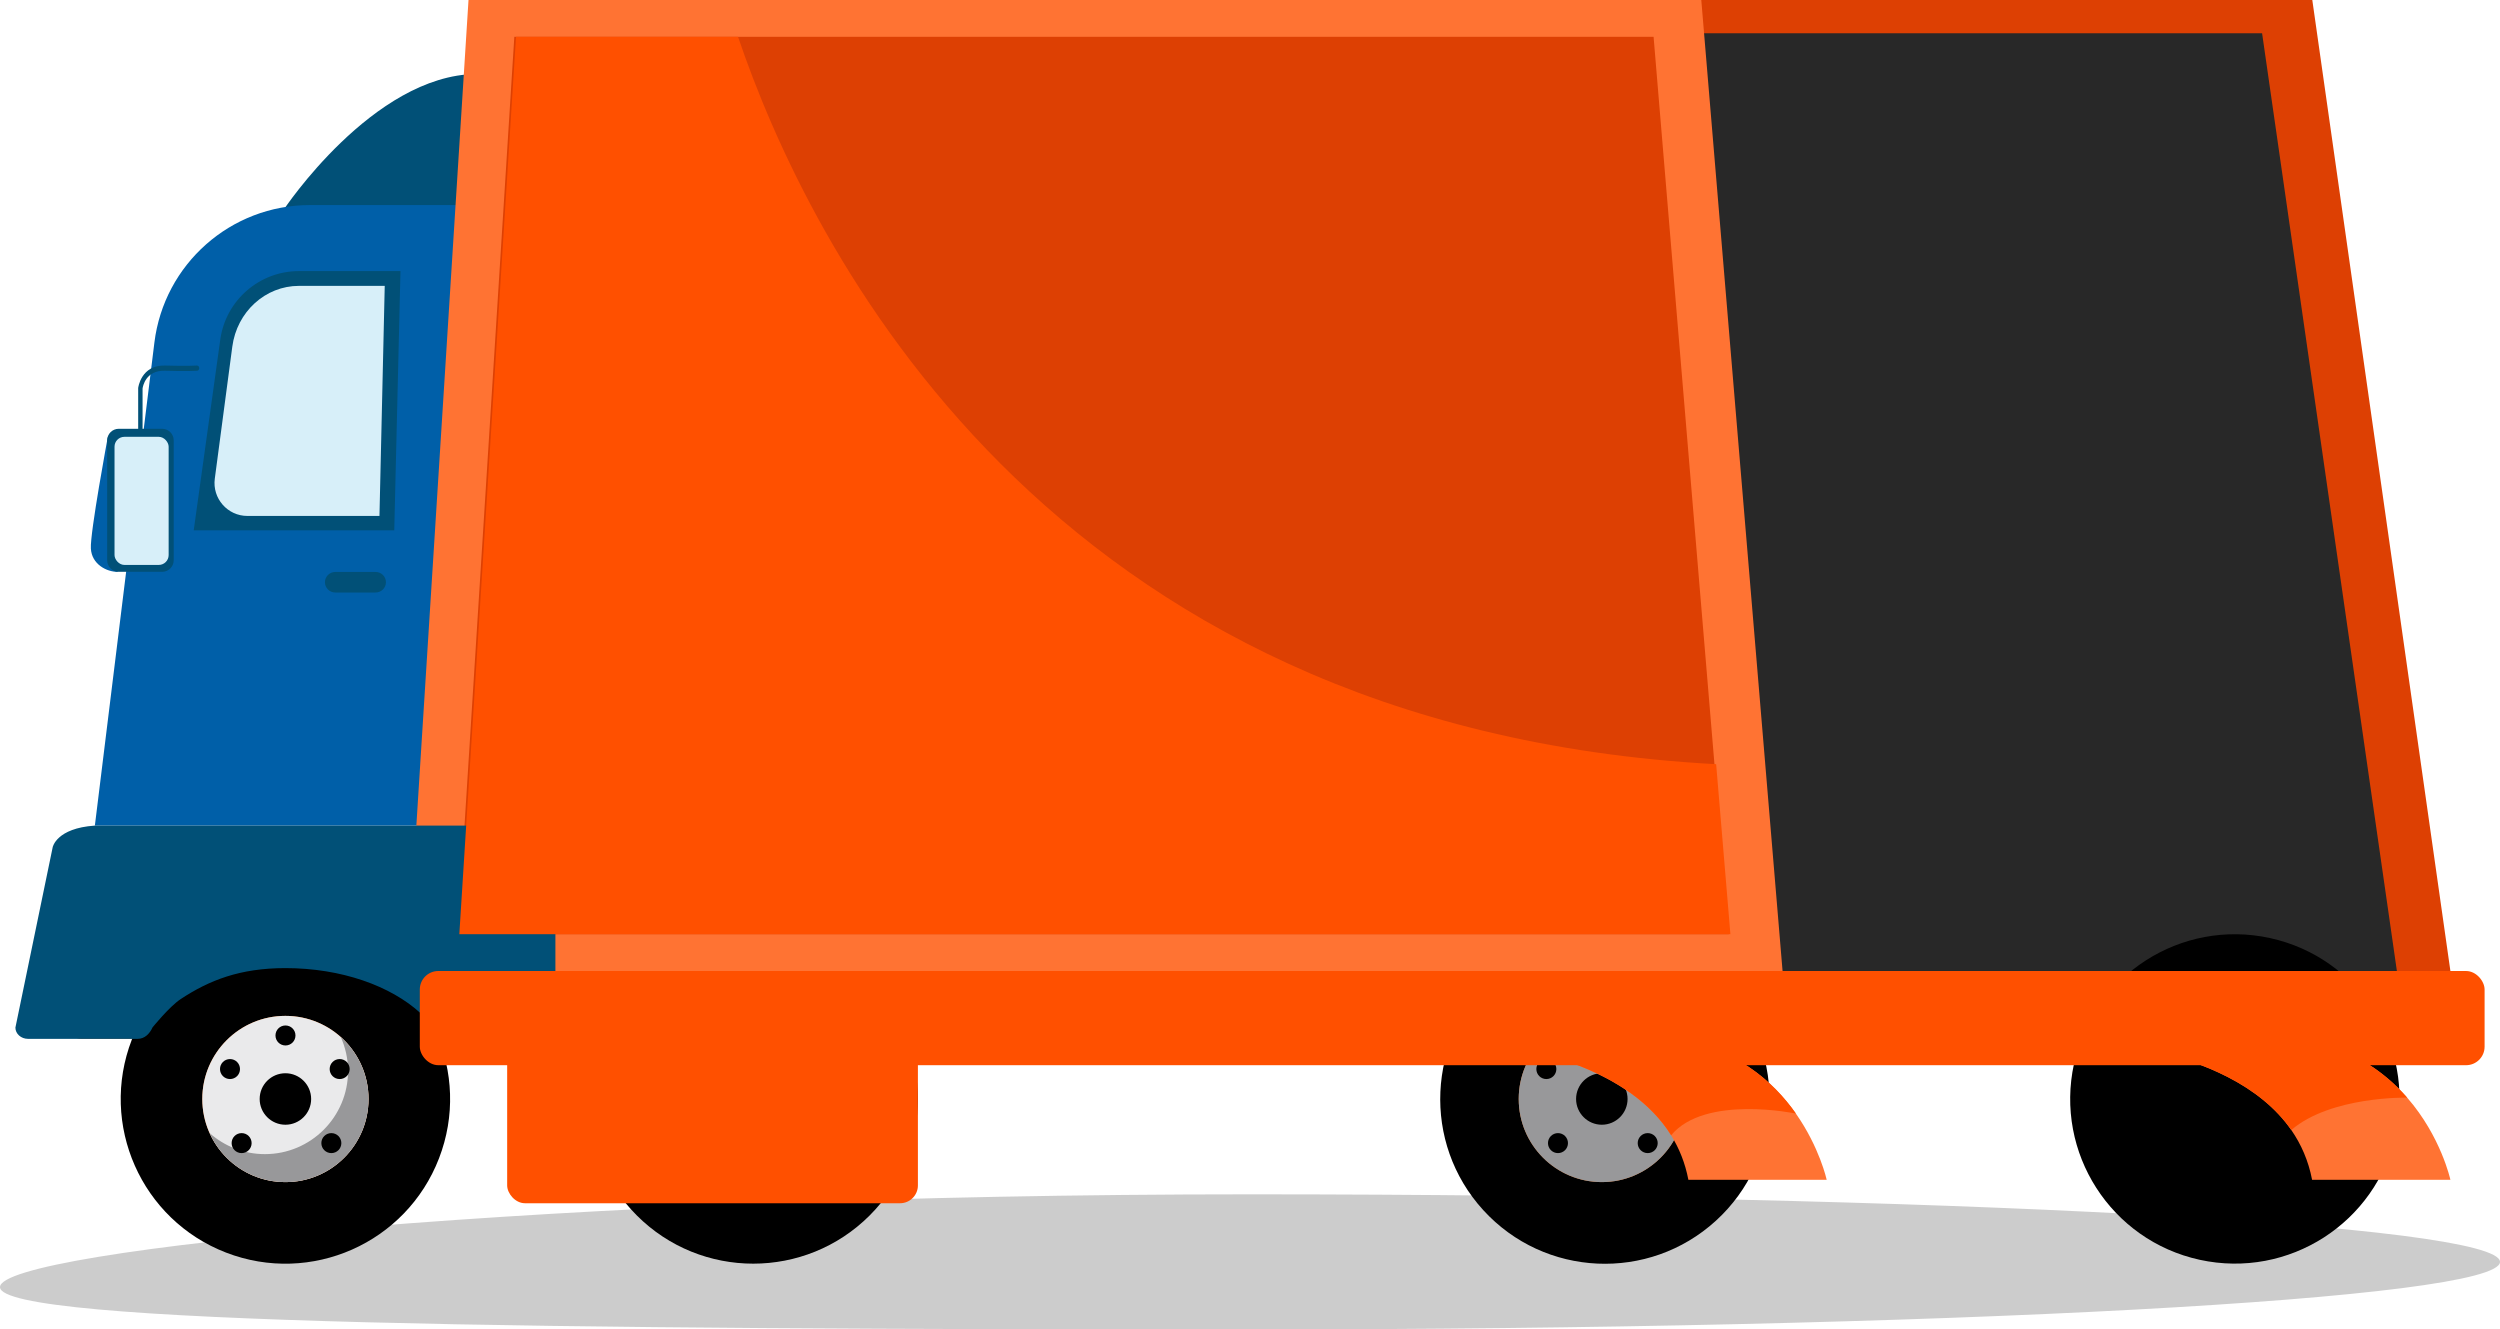 <?xml version="1.0" encoding="UTF-8"?><svg id="Layer_2" xmlns="http://www.w3.org/2000/svg" viewBox="0 0 370 196.76"><defs><style>.cls-1{fill:#d7eff9;}.cls-1,.cls-2,.cls-3,.cls-4,.cls-5,.cls-6,.cls-7,.cls-8,.cls-9,.cls-10,.cls-11,.cls-12,.cls-13{stroke-width:0px;}.cls-2{fill:#d36e2a;}.cls-3{fill:#98989a;}.cls-5{opacity:.2;}.cls-6{fill:#dd4003;}.cls-7{fill:#005fa8;}.cls-8{fill:#b65615;}.cls-9{fill:#ff7333;}.cls-10{fill:#ff5000;}.cls-11{fill:#282828;}.cls-12{fill:#eaeaeb;}.cls-13{fill:#015077;}</style></defs><g id="Layer_1-2"><path class="cls-5" d="M370,186.76c0,5.52-82.83,10-185,10S0,196.01,0,190.49s82.83-13.73,185-13.73,185,4.48,185,10Z"/><polygon class="cls-6" points="342.22 0 172.5 0 172.5 143.71 362.66 143.71 342.22 0"/><polygon class="cls-11" points="334.79 4.92 142.44 4.92 142.44 143.71 354.74 143.71 334.79 4.92"/><rect class="cls-8" x="9.57" y="126.78" width="60.79" height="26.96" rx="2.47" ry="2.47"/><circle class="cls-4" cx="237.52" cy="162.65" r="24.37" transform="translate(-47.55 202.72) rotate(-42.4)"/><circle class="cls-4" cx="330.77" cy="162.65" r="24.37" transform="translate(101.33 451.13) rotate(-77.69)"/><circle class="cls-4" cx="42.24" cy="162.65" r="24.37" transform="translate(-124.7 143.42) rotate(-68.87)"/><path class="cls-2" d="M29.94,162.65c0-6.79,5.51-12.3,12.3-12.3s12.3,5.51,12.3,12.3-5.51,12.3-12.3,12.3-12.3-5.51-12.3-12.3Z"/><path class="cls-12" d="M29.94,162.65c0-6.79,5.51-12.3,12.3-12.3s12.3,5.51,12.3,12.3-5.51,12.3-12.3,12.3-12.3-5.51-12.3-12.3Z"/><path class="cls-3" d="M50.43,153.47c.69,1.54,1.08,3.24,1.08,5.04,0,6.79-5.51,12.3-12.3,12.3-3.14,0-6.01-1.18-8.19-3.12,1.92,4.28,6.22,7.26,11.22,7.26,6.79,0,12.3-5.51,12.3-12.3,0-3.65-1.59-6.92-4.11-9.18Z"/><path class="cls-4" d="M38.43,162.65c0-2.11,1.71-3.81,3.81-3.81s3.81,1.71,3.81,3.81-1.71,3.81-3.81,3.81-3.81-1.71-3.81-3.81Z"/><path class="cls-4" d="M34.28,169.18c0-.82.66-1.48,1.48-1.48s1.48.66,1.48,1.48-.66,1.48-1.48,1.48-1.48-.66-1.48-1.48Z"/><path class="cls-4" d="M32.56,158.22c0-.82.66-1.48,1.48-1.48s1.48.66,1.48,1.48-.66,1.48-1.48,1.48-1.48-.66-1.48-1.48Z"/><path class="cls-4" d="M48.79,158.22c0-.82.66-1.48,1.48-1.48s1.48.66,1.48,1.48-.66,1.48-1.48,1.48-1.48-.66-1.48-1.48Z"/><path class="cls-4" d="M47.56,169.18c0-.82.66-1.48,1.48-1.48s1.48.66,1.48,1.48-.66,1.48-1.48,1.48-1.48-.66-1.48-1.48Z"/><path class="cls-4" d="M40.77,153.25c0-.82.66-1.48,1.48-1.48s1.48.66,1.48,1.48-.66,1.48-1.48,1.48-1.48-.66-1.48-1.48Z"/><path class="cls-2" d="M224.77,162.65c0-6.79,5.51-12.3,12.3-12.3s12.3,5.51,12.3,12.3-5.51,12.3-12.3,12.3-12.3-5.51-12.3-12.3Z"/><path class="cls-3" d="M224.77,162.65c0-6.79,5.51-12.3,12.3-12.3s12.3,5.51,12.3,12.3-5.51,12.3-12.3,12.3-12.3-5.51-12.3-12.3Z"/><path class="cls-4" d="M233.26,162.65c0-2.11,1.71-3.81,3.81-3.81s3.81,1.71,3.81,3.81-1.71,3.81-3.81,3.81-3.81-1.71-3.81-3.81Z"/><circle class="cls-4" cx="230.58" cy="169.18" r="1.48"/><path class="cls-4" d="M227.38,158.22c0-.82.66-1.48,1.48-1.48s1.48.66,1.48,1.48-.66,1.48-1.48,1.48-1.48-.66-1.48-1.48Z"/><path class="cls-8" d="M243.62,158.22c0-.82.66-1.48,1.48-1.48s1.48.66,1.48,1.48-.66,1.48-1.48,1.48-1.48-.66-1.48-1.48Z"/><circle class="cls-4" cx="243.86" cy="169.18" r="1.48"/><path class="cls-8" d="M235.59,153.25c0-.82.66-1.48,1.48-1.48s1.48.66,1.48,1.48-.66,1.48-1.48,1.48-1.48-.66-1.48-1.48Z"/><circle class="cls-4" cx="111.48" cy="162.65" r="24.37" transform="translate(-82.36 126.47) rotate(-45)"/><path class="cls-13" d="M41.97,31.06s13.22-19.94,28.51-20.11l-1.36,21.58-27.15-1.47Z"/><path class="cls-7" d="M119.87,122.19H14.04l8.81-71.49c1.43-11.62,11.3-20.35,23.01-20.35h74.01v91.84Z"/><path class="cls-13" d="M58.35,78.49h-29.68l3.93-28.23c.81-5.81,5.78-10.14,11.65-10.14h15.02l-.92,38.37Z"/><path class="cls-1" d="M56.16,76.36h-19.54c-2.95,0-5.22-2.6-4.83-5.52l2.59-19.53c.68-5.16,4.89-9,9.86-9h12.7l-.78,34.05Z"/><polygon class="cls-9" points="263.82 143.71 60.26 143.71 69.34 0 251.79 0 263.82 143.71"/><polygon class="cls-6" points="255.85 138.26 67.73 138.26 76.12 5.45 244.73 5.45 253.74 113.1 255.85 138.26"/><path class="cls-13" d="M78.61,122.19H14.04c-5.69.38-6.24,3.19-6.24,3.19l-5.52,26.71c0,.91.84,1.66,1.86,1.66h16.24c1.03,0,1.77-.75,2.2-1.7,0,0,2.5-3.09,4.17-4.19,4.2-2.77,8.75-4.58,15.49-4.58,8.28,0,15.59,2.63,19.99,6.66h16.38c1.98,0,3.59-1.03,3.59-2.29v-23.15c0-1.26-1.62-2.29-3.59-2.29Z"/><path class="cls-9" d="M270.35,174.61h-20.47c-.47-2.48-1.36-4.66-2.56-6.59-6.19-9.92-20.66-12.95-28.9-13.87-3.61-.41-6.03-.41-6.03-.41h35.18c9.2,1.25,14.85,6.27,18.22,11.07,3.52,5.02,4.56,9.8,4.56,9.8Z"/><path class="cls-9" d="M362.66,174.61h-20.47c-.54-2.82-1.62-5.26-3.08-7.37-9.35-13.48-34.41-13.5-34.41-13.5h35.18c7.7,1.04,12.9,4.72,16.38,8.71,5.02,5.76,6.4,12.16,6.4,12.16Z"/><path class="cls-10" d="M265.8,164.81s-13.47-2.84-18.47,3.21c-6.19-9.92-20.66-12.95-28.9-13.87-.17-.14-.33-.27-.5-.41h29.65c9.2,1.25,14.85,6.27,18.22,11.07Z"/><path class="cls-10" d="M356.26,162.45h0s-11.27-.25-17.15,4.79c-9.35-13.48-34.41-13.5-34.41-13.5h35.18c7.7,1.04,12.9,4.72,16.38,8.71Z"/><rect class="cls-10" x="62.13" y="143.71" width="305.59" height="13.94" rx="2.74" ry="2.74"/><rect class="cls-10" x="75.06" y="147.21" width="60.79" height="30.87" rx="2.64" ry="2.64"/><path class="cls-10" d="M256.1,138.26H67.98L76.37,5.45h32.86c10.29,30.34,45.08,102.26,144.76,107.65l2.11,25.16Z"/><path class="cls-7" d="M15.96,64.65s-2.65,14.22-2.51,16.54c.13,2.32,2.32,3.45,3.98,3.45l-1.47-19.98Z"/><path class="cls-13" d="M17.57,63.46h6.43c.94,0,1.71.77,1.71,1.71v17.75c0,.94-.77,1.71-1.71,1.71h-6.43c-.94,0-1.71-.77-1.71-1.71v-17.75c0-.94.77-1.71,1.71-1.71Z"/><rect class="cls-1" x="16.95" y="64.65" width="8.01" height="18.96" rx="1.46" ry="1.46"/><path class="cls-13" d="M20.78,63.85c-.18,0-.33-.17-.33-.39v-5.98s0-.03,0-.05c0-.03.41-3.44,3.99-3.33,3.27.1,4.68,0,4.7,0,.18-.01.34.15.35.36.01.21-.13.4-.31.41-.06,0-1.45.1-4.76,0-2.88-.09-3.28,2.35-3.32,2.63v5.95c0,.21-.15.39-.33.39Z"/><path class="cls-13" d="M55.6,87.69h-5.99c-.84,0-1.52-.69-1.52-1.52h0c0-.84.69-1.52,1.52-1.52h5.99c.84,0,1.52.69,1.52,1.52h0c0,.84-.69,1.52-1.52,1.52Z"/></g></svg>
